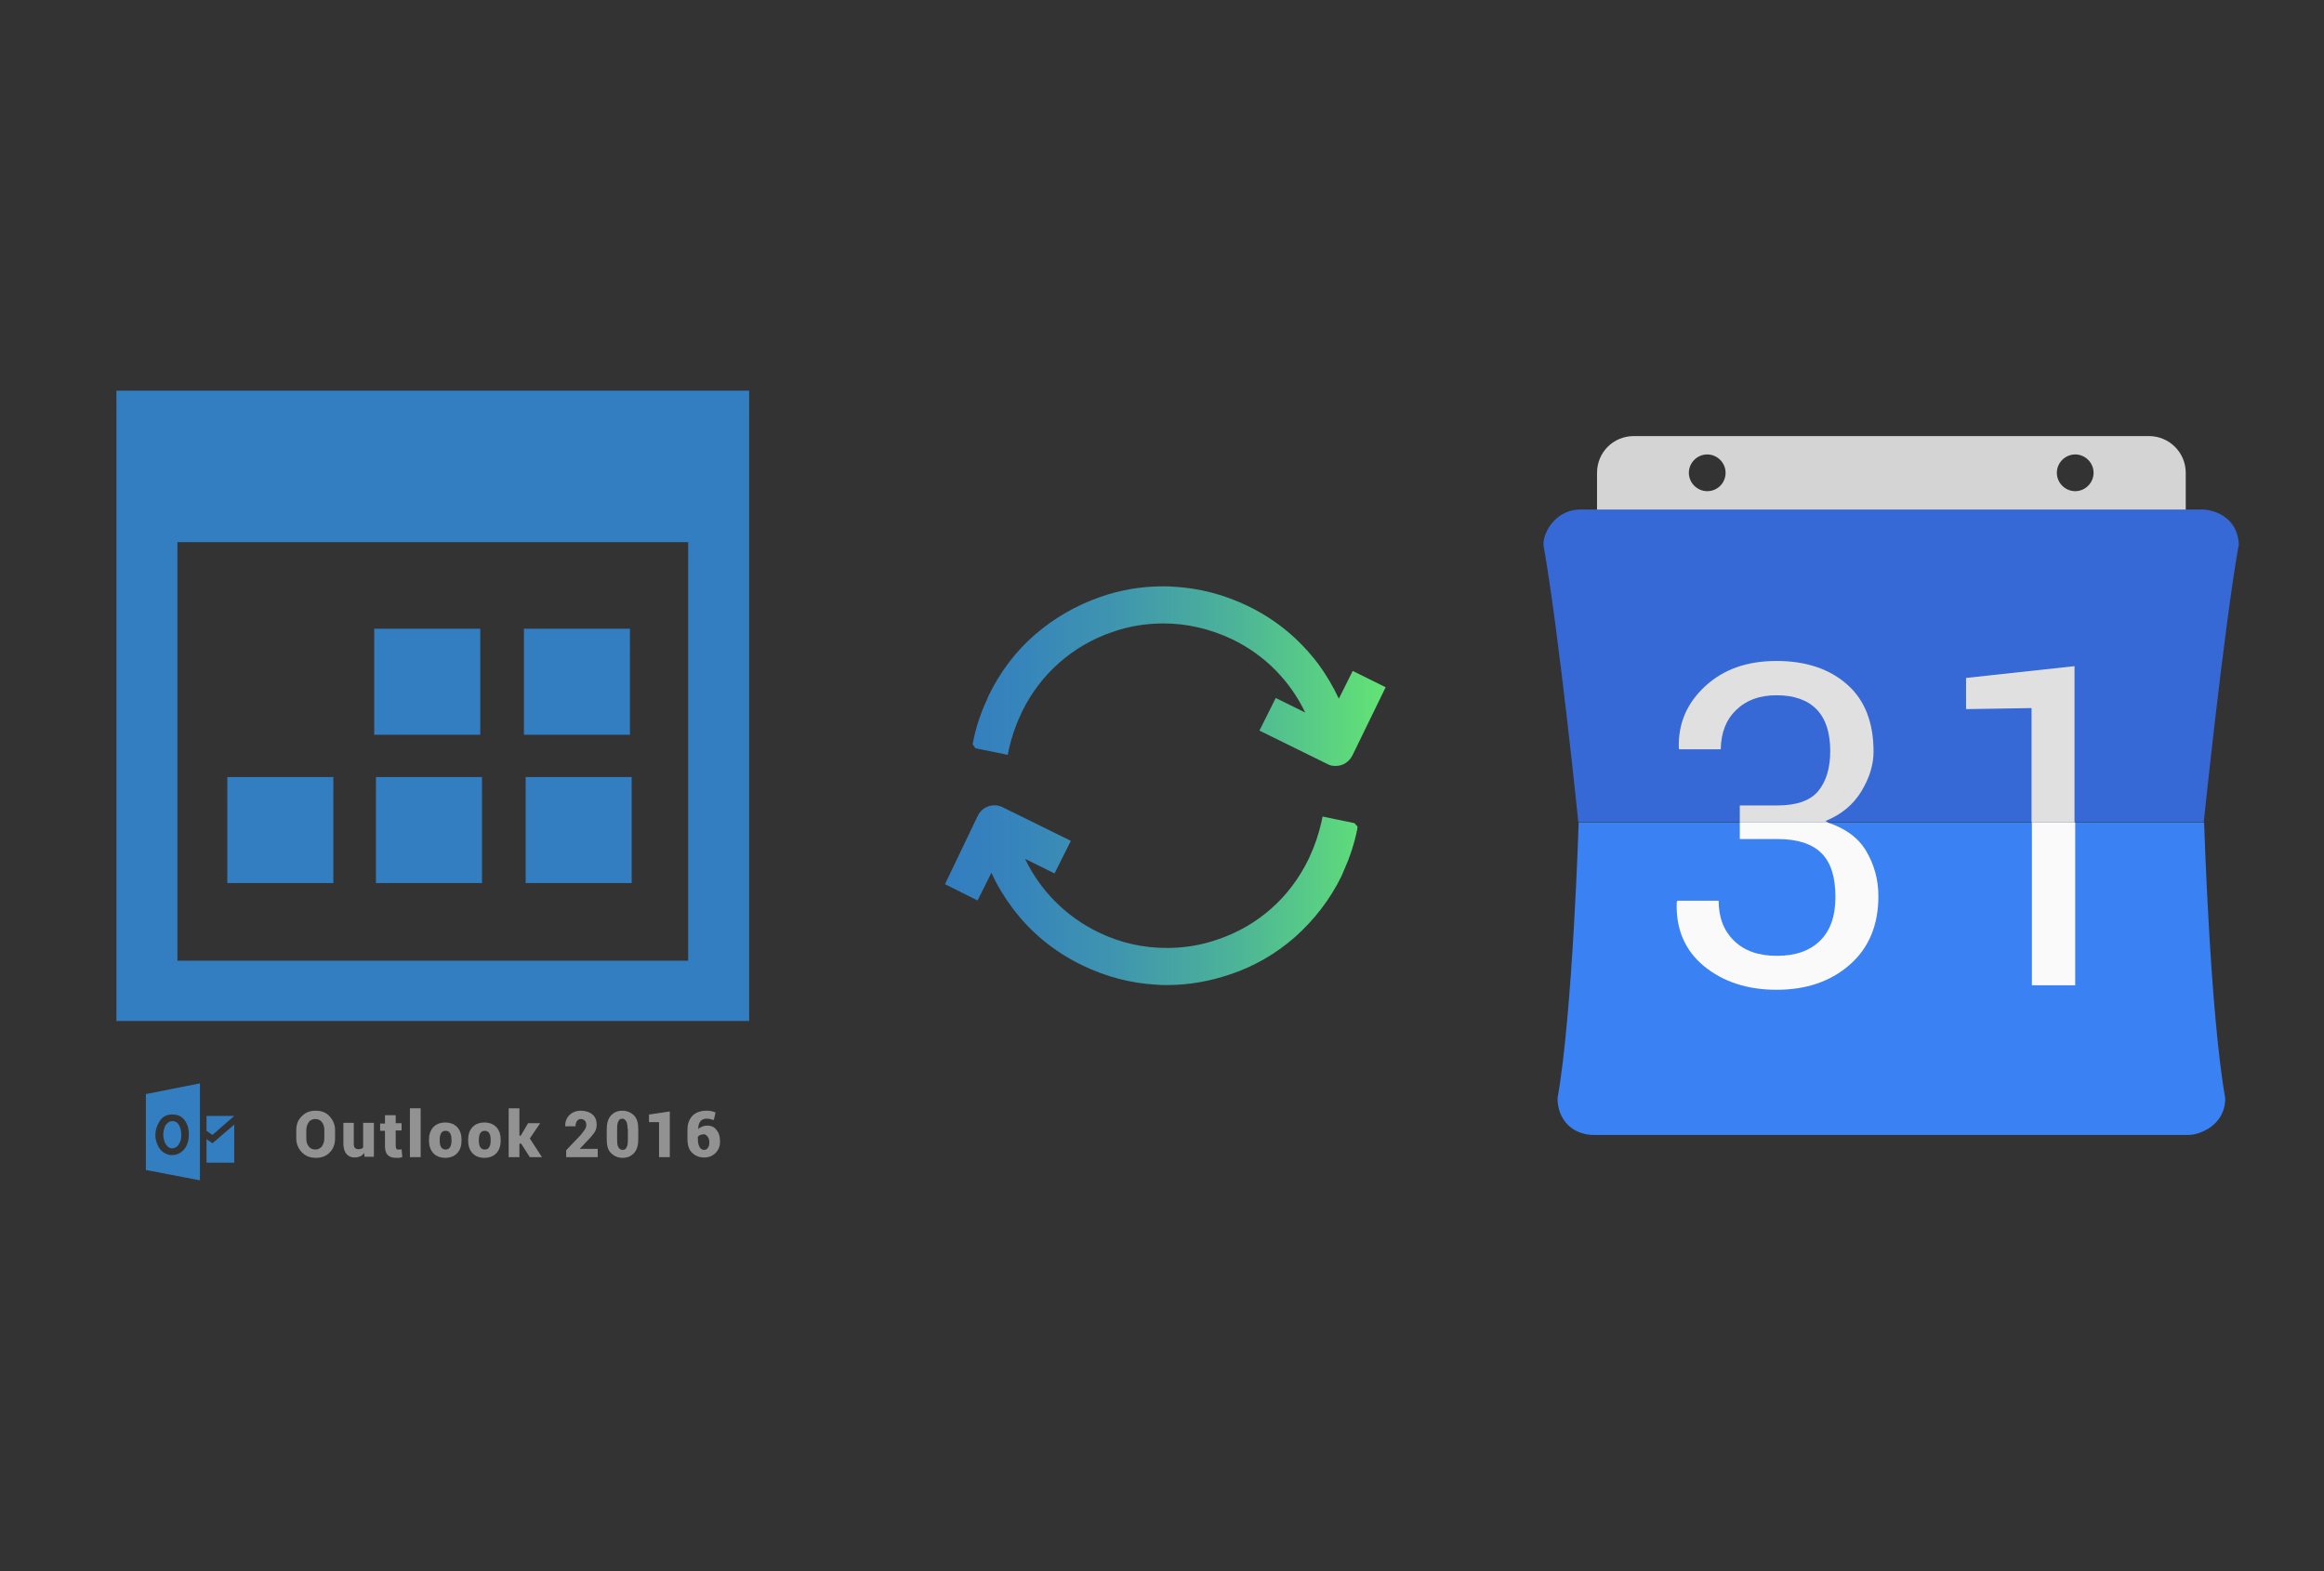 ﻿<?xml version="1.0" encoding="utf-8"?>
<!DOCTYPE svg PUBLIC "-//W3C//DTD SVG 1.1//EN" "http://www.w3.org/Graphics/SVG/1.1/DTD/svg11.dtd">
<svg x="0" y="0" width="392" height="265" xml="http://www.w3.org/XML/1998/namespace" xmlns="http://www.w3.org/2000/svg" xmlns:xlink="http://www.w3.org/1999/xlink" xmlns:xml="http://www.w3.org/XML/1998/namespace" version="1.1">
  <rect width="100%" height="100%" fill="#333333" stroke="none"/>
  <svg x="246" y="57" width="146" height="151" viewBox="0, 0, 249.8, 257.7" xml:space="preserve" id="Layer_1" enable-background="new 0 0 249.8 257.7" xmlns="http://www.w3.org/2000/svg" xmlns:xlink="http://www.w3.org/1999/xlink" xmlns:xml="http://www.w3.org/XML/1998/namespace" version="1.1">
    <g>
      <path d="M199.3 28 L50.6 28 C44.7 28 40 32.7 40 38.6 L40 54.5 L209.9 54.5 L209.9 38.6 C209.9 32.7 205.1 28 199.3 28 z M71.8 43.9 C68.9 43.9 66.5 41.5 66.5 38.6 C66.5 35.7 68.9 33.3 71.8 33.3 C74.7 33.3 77.1 35.7 77.1 38.6 C77.1 41.5 74.8 43.9 71.8 43.9 z M178 43.9 C175.1 43.9 172.7 41.5 172.7 38.6 C172.7 35.7 175.1 33.3 178 33.3 C180.9 33.3 183.3 35.7 183.3 38.6 C183.3 41.5 180.9 43.9 178 43.9 z" clip-rule="evenodd" fill-rule="evenodd" style="fill:#D4D4D4;" />
      <path d="M225.2 59 C224.7 51.1 217.7 49.2 214.6 49.2 L35.2 49.2 C27.6 49.2 24 56.7 24.6 59.8 C29 84.6 34.6 139.4 34.6 139.4 L215.1 139.4 C215.1 139.4 220.8 84.5 225.1 59.8 C225.3 59.6 225.2 59.3 225.2 59 z" clip-rule="evenodd" fill-rule="evenodd" style="fill:#3669D6;" />
      <path d="M215.2 139.5 L34.7 139.5 C34.7 139.5 33 194.4 28.6 219.1 C28.6 225.2 32.8 229.7 39.2 229.7 L210.7 229.7 C213.8 229.7 221.3 227 221.3 219.1 C216.9 194.4 215.2 139.5 215.2 139.5 z" clip-rule="evenodd" fill-rule="evenodd" style="fill:#3A81F4;" />
      <path d="M106.5 139.5 C111.7 141.2 115.5 144 117.7 147.8 C120 151.7 121.2 156 121.2 160.8 C121.2 169.2 118.4 175.8 112.9 180.6 C107.4 185.4 100.4 187.8 91.8 187.8 C83.4 187.8 76.4 185.5 70.9 181 C65.4 176.5 62.7 170.3 63 162.5 L63.2 162.1 L75.1 162.1 C75.1 167 76.6 170.8 79.6 173.7 C82.6 176.6 86.7 178 91.9 178 C97.2 178 101.3 176.6 104.3 173.7 C107.3 170.8 108.8 166.6 108.8 161 C108.8 155.3 107.5 151.1 104.8 148.4 C102.1 145.7 97.9 144.3 92.2 144.3 L81.2 144.3 L81.2 139.4 L106.5 139.4 z" clip-rule="evenodd" fill-rule="evenodd" style="fill:#FAFAFA;" />
      <path d="M165.5 139.5 L178 139.5 L178 186.5 L165.5 186.5 L165.5 139.5 z" clip-rule="evenodd" fill-rule="evenodd" style="fill:#FAFAFA;" />
      <path d="M75.7 118.4 L63.7 118.4 L63.6 118 C63.4 111 65.9 105.1 71.2 100.2 C76.5 95.3 83.3 92.9 91.8 92.9 C100.3 92.9 107.1 95.2 112.2 99.7 C117.3 104.2 119.8 110.7 119.8 119.1 C119.8 122.9 118.6 126.7 116.3 130.5 C114 134.3 110.6 137.2 105.9 139.1 L106.5 139.4 L81.2 139.4 L81.2 134.6 L92.1 134.6 C97.6 134.6 101.5 133.2 103.8 130.5 C106.1 127.7 107.3 123.9 107.3 118.9 C107.3 113.6 106 109.6 103.4 106.9 C100.8 104.2 96.9 102.8 91.8 102.8 C86.9 102.8 83.1 104.2 80.1 107.1 C77.3 109.8 75.8 113.5 75.7 118.4 z" clip-rule="evenodd" fill-rule="evenodd" style="fill:#E0E0E0;" />
      <path d="M177.9 139.5 L165.4 139.5 L165.4 106.5 L146.5 106.8 L146.5 97.8 L177.8 94.4 L177.8 139.5 z" clip-rule="evenodd" fill-rule="evenodd" style="fill:#E0E0E0;" />
    </g>
  </svg>
  <svg x="146" y="82" width="101" height="101" viewBox="0, 0, 172.7, 172.7" xml:space="preserve" enable-background="new 0 0 172.7 172.7" xmlns="http://www.w3.org/2000/svg" xmlns:xlink="http://www.w3.org/1999/xlink" xmlns:xml="http://www.w3.org/XML/1998/namespace" version="1.1">
    <g id="sync_1_">
      <linearGradient x1="22.787" y1="86.36" x2="149.933" y2="86.36" gradientUnits="userSpaceOnUse" id="sync_2_">
        <stop offset="0%" stop-color="#337DC1" />
        <stop offset="16.28%" stop-color="#3684BC" />
        <stop offset="39.51%" stop-color="#3F96AE" />
        <stop offset="66.91%" stop-color="#4DB597" />
        <stop offset="97.29%" stop-color="#61E077" />
        <stop offset="100%" stop-color="#63E474" />
      </linearGradient>
      <path d="M141.9 98.2 L141.8 99 C141 103.1 139.6 107.2 137.9 111 C137.7 111.5 137.5 111.9 137.3 112.4 C134 119.2 129.4 125.1 123.8 130.1 C118.3 134.9 112.1 138.5 105.2 140.8 C99.3 142.8 93.2 143.9 87 143.9 C86 143.9 85 143.9 84 143.8 C76.5 143.4 69.3 141.5 62.5 138.2 C54.4 134.3 47.6 128.7 42.3 121.6 C40 118.5 37.9 115.1 36.3 111.5 L32.3 119.5 L22.9 114.8 L32.4 95 C33.7 92.4 36.9 91.3 39.5 92.6 L59.2 102.3 L54.5 111.7 L46 107.5 C50.4 116.7 57.8 124.1 67 128.6 C73.3 131.7 80 133.2 86.9 133.2 C91.9 133.2 96.9 132.4 101.7 130.7 C113.2 126.8 122.4 118.6 127.7 107.7 C127.9 107.3 128.1 106.9 128.2 106.6 C129.6 103.6 130.7 100.3 131.5 96.8 L131.8 95.3 L141 97.2 L141.9 98.2 z M140.5 53.3 L136.5 61.3 C134.8 57.7 132.8 54.3 130.5 51.2 C125.1 44.1 118.4 38.5 110.3 34.6 C103.5 31.3 96.3 29.4 88.8 29 C87.8 28.9 86.7 28.9 85.8 28.9 C79.6 28.9 73.5 29.9 67.6 32 C60.7 34.4 54.5 38 49 42.7 C43.3 47.6 38.8 53.6 35.5 60.4 C35.3 60.9 35.1 61.3 34.9 61.8 C33.1 65.7 31.8 69.7 31 73.8 L30.9 74.5 L31.7 75.6 L41 77.5 L41.3 76 C42.1 72.5 43.2 69.2 44.6 66.2 C44.8 65.8 45 65.4 45.1 65.1 C50.4 54.2 59.7 46 71.1 42.1 C75.9 40.4 80.9 39.6 85.9 39.6 C92.8 39.6 99.5 41.2 105.8 44.2 C115.1 48.7 122.4 56.1 126.8 65.3 L118.3 61.1 L113.6 70.5 L133.3 80.2 C134 80.6 134.8 80.7 135.6 80.7 C137.6 80.7 139.4 79.6 140.4 77.7 L150 58 L140.5 53.3 z" id="sync" style="fill:url(#sync_2_);" />
    </g>
    <g id="add_1_" />
    <g id="move_1_" />
    <g id="transfer_1_" />
    <g id="share_1_" />
    <g id="link_1_" />
    <g id="export_1_" />
    <g id="integrate_1_" />
    <g id="connect_1_" />
    <g id="copy_1_" />
    <g id="convert_1_" />
    <g id="push" />
  </svg>
  <svg x="0" y="57" width="146" height="151" viewBox="0, 0, 249.8, 257.7" xml:space="preserve" enable-background="new 0 0 249.8 257.7" xmlns="http://www.w3.org/2000/svg" xmlns:xlink="http://www.w3.org/1999/xlink" xmlns:xml="http://www.w3.org/XML/1998/namespace" version="1.1">
    <g id="Layer_1">
      <g>
        <g>
          <rect x="151.2" y="83.6" width="30.6" height="30.6" style="fill:#337DC1;" />
          <rect x="151.7" y="126.4" width="30.6" height="30.6" style="fill:#337DC1;" />
          <rect x="108.5" y="126.4" width="30.6" height="30.6" style="fill:#337DC1;" />
          <rect x="65.6" y="126.4" width="30.6" height="30.6" style="fill:#337DC1;" />
          <rect x="108" y="83.6" width="30.6" height="30.6" style="fill:#337DC1;" />
          <g>
            <path d="M33.6 14.9 C33.6 75.7 33.6 136.4 33.6 196.8 C94.6 196.8 155.6 196.8 216.2 196.8 C216.2 136 216.2 75.6 216.2 14.9 C155.3 14.9 94.5 14.9 33.6 14.9 z M198.6 179.4 C149.5 179.4 100.5 179.4 51.2 179.4 C51.2 139.3 51.2 99.1 51.2 58.6 C100.1 58.6 149.2 58.6 198.6 58.6 C198.6 98.7 198.6 138.9 198.6 179.4 z" style="fill:#337DC1;" />
          </g>
        </g>
        <g>
          <g>
            <g>
              <g>
                <g>
                  <path d="M96.7 230.7 C96.7 232.3 96.2 233.7 95.2 234.7 C94.2 235.8 92.8 236.3 91.2 236.3 C89.5 236.3 88.2 235.8 87.1 234.7 C86.1 233.6 85.5 232.3 85.5 230.7 L85.5 228.3 C85.5 226.7 86 225.3 87.1 224.3 C88.1 223.2 89.5 222.7 91.1 222.7 C92.8 222.7 94.1 223.2 95.1 224.3 C96.1 225.4 96.7 226.7 96.7 228.3 L96.7 230.7 z M93.6 228.3 C93.6 227.4 93.4 226.6 92.9 226 C92.5 225.4 91.8 225.1 91 225.1 C90.2 225.1 89.5 225.4 89.1 226 C88.7 226.6 88.4 227.4 88.4 228.3 L88.4 230.7 C88.4 231.7 88.6 232.4 89.1 233 C89.5 233.6 90.2 233.9 91 233.9 C91.8 233.9 92.4 233.6 92.9 233 C93.3 232.4 93.6 231.6 93.6 230.7 L93.6 228.3 z" style="fill:#939292;" />
                  <path d="M105.1 234.9 C104.8 235.3 104.4 235.7 103.9 235.9 C103.4 236.1 102.9 236.2 102.4 236.2 C101.4 236.2 100.6 235.9 100 235.2 C99.4 234.5 99.1 233.5 99.1 232.2 L99.1 226.2 L102.1 226.2 L102.1 232.2 C102.1 232.7 102.2 233.2 102.4 233.4 C102.6 233.6 102.9 233.8 103.3 233.8 C103.6 233.8 103.9 233.8 104.2 233.7 C104.4 233.6 104.7 233.5 104.8 233.3 L104.8 226.2 L107.9 226.2 L107.9 236 L105.2 236 L105.1 234.9 z" style="fill:#939292;" />
                  <path d="M114.2 223.9 L114.2 226.3 L115.9 226.3 L115.9 228.4 L114.2 228.4 L114.2 232.9 C114.2 233.2 114.3 233.5 114.4 233.7 C114.5 233.9 114.7 233.9 115 233.9 C115.2 233.9 115.3 233.9 115.5 233.9 C115.6 233.9 115.8 233.9 115.9 233.8 L116.1 236.1 C115.8 236.2 115.5 236.2 115.2 236.3 C114.9 236.3 114.6 236.3 114.2 236.3 C113.2 236.3 112.4 236 111.9 235.5 C111.4 235 111.1 234.1 111.1 233 L111.1 228.5 L109.7 228.5 L109.7 226.4 L111.1 226.4 L111.1 224 L114.2 224 z" style="fill:#939292;" />
                  <path d="M121.4 236.1 L118.3 236.1 L118.3 222 L121.4 222 L121.4 236.1 z" style="fill:#939292;" />
                  <path d="M123.8 231.1 C123.8 229.6 124.2 228.4 125 227.5 C125.8 226.6 127 226.1 128.5 226.1 C130 226.1 131.2 226.6 132 227.5 C132.8 228.4 133.2 229.6 133.2 231.1 L133.2 231.3 C133.2 232.8 132.8 234 132 234.9 C131.2 235.8 130 236.3 128.5 236.3 C127 236.3 125.8 235.8 125 234.9 C124.2 234 123.8 232.8 123.8 231.3 L123.8 231.1 z M126.9 231.3 C126.9 232.1 127 232.8 127.3 233.2 C127.6 233.7 128 233.9 128.6 233.9 C129.2 233.9 129.6 233.7 129.9 233.2 C130.2 232.7 130.3 232.1 130.3 231.3 L130.3 231.1 C130.3 230.3 130.2 229.7 129.9 229.2 C129.6 228.7 129.2 228.5 128.6 228.5 C128 228.5 127.6 228.7 127.3 229.2 C127 229.7 126.9 230.3 126.9 231.1 L126.9 231.3 z" style="fill:#939292;" />
                  <path d="M135.1 231.1 C135.1 229.6 135.5 228.4 136.3 227.5 C137.1 226.6 138.3 226.1 139.8 226.1 C141.3 226.1 142.5 226.6 143.3 227.5 C144.1 228.4 144.5 229.6 144.5 231.1 L144.5 231.3 C144.5 232.8 144.1 234 143.3 234.9 C142.5 235.8 141.3 236.3 139.8 236.3 C138.3 236.3 137.1 235.8 136.3 234.9 C135.5 234 135.1 232.8 135.1 231.3 L135.1 231.1 z M138.2 231.3 C138.2 232.1 138.3 232.8 138.6 233.2 C138.9 233.7 139.3 233.9 139.9 233.9 C140.5 233.9 140.9 233.7 141.2 233.2 C141.5 232.7 141.6 232.1 141.6 231.3 L141.6 231.1 C141.6 230.3 141.5 229.7 141.2 229.2 C140.9 228.7 140.5 228.5 139.9 228.5 C139.3 228.5 138.9 228.7 138.6 229.2 C138.3 229.7 138.2 230.3 138.2 231.1 L138.2 231.3 z" style="fill:#939292;" />
                  <path d="M150.4 232.2 L149.9 232.2 L149.9 236.1 L146.8 236.1 L146.8 222 L149.9 222 L149.9 229.9 L150.3 229.9 L152.4 226.3 L155.9 226.3 L152.9 230.7 L156.4 236.1 L152.9 236.1 L150.4 232.2 z" style="fill:#939292;" />
                  <path d="M172.6 236.1 L163.4 236.1 L163.4 234.1 L167.6 229.7 C168.1 229.1 168.5 228.5 168.8 228.1 C169.1 227.6 169.2 227.2 169.2 226.8 C169.2 226.3 169.1 225.9 168.8 225.6 C168.5 225.3 168.2 225.1 167.6 225.1 C167.1 225.1 166.8 225.3 166.5 225.7 C166.2 226.1 166.1 226.6 166.1 227.2 L163.1 227.2 L163.1 227.1 C163.1 225.9 163.5 224.8 164.3 224 C165.1 223.2 166.2 222.7 167.6 222.7 C169 222.7 170.2 223.1 171 223.8 C171.8 224.5 172.2 225.5 172.2 226.7 C172.2 227.5 172 228.3 171.6 228.9 C171.2 229.5 170.4 230.5 169.2 231.7 L167.4 233.6 L167.4 233.7 L172.5 233.7 L172.5 236.1 z" style="fill:#939292;" />
                  <path d="M184.2 230.9 C184.2 232.7 183.8 234 183 234.9 C182.2 235.8 181.1 236.3 179.7 236.3 C178.3 236.3 177.2 235.8 176.3 234.9 C175.4 234 175.1 232.6 175.1 230.9 L175.1 228.1 C175.1 226.3 175.5 225 176.3 224.1 C177.1 223.2 178.2 222.7 179.6 222.7 C181 222.7 182.1 223.2 183 224.1 C183.9 225 184.2 226.4 184.2 228.1 L184.2 230.9 z M181.1 227.9 C181.1 226.9 181 226.2 180.7 225.7 C180.4 225.3 180.1 225 179.6 225 C179.1 225 178.7 225.2 178.5 225.7 C178.2 226.1 178.1 226.9 178.1 227.9 L178.1 231.1 C178.1 232.1 178.2 232.9 178.5 233.3 C178.8 233.7 179.1 234 179.7 234 C180.2 234 180.6 233.8 180.8 233.3 C181.1 232.9 181.2 232.1 181.2 231.1 L181.2 227.9 z" style="fill:#939292;" />
                  <path d="M193.2 236.1 L190.2 236.1 L190.2 226 L187.3 226 L187.3 223.8 L193.3 222.9 L193.3 236.1 z" style="fill:#939292;" />
                  <path d="M203.8 222.7 C204.3 222.7 204.8 222.7 205.2 222.8 C205.6 222.9 206.1 223 206.5 223.2 L206 225.4 C205.6 225.3 205.2 225.2 204.9 225.1 C204.6 225 204.2 225 203.8 225 C203.1 225 202.5 225.3 202.1 225.8 C201.7 226.3 201.5 227.1 201.5 228 L201.5 228 C201.8 227.7 202.1 227.5 202.6 227.3 C203.1 227.1 203.5 227 204.1 227 C205.3 227 206.2 227.4 206.8 228.3 C207.5 229.1 207.8 230.2 207.8 231.6 C207.8 232.9 207.4 234 206.5 234.9 C205.6 235.8 204.5 236.2 203.2 236.2 C201.8 236.2 200.6 235.7 199.7 234.8 C198.8 233.9 198.4 232.6 198.4 230.9 L198.4 228.2 C198.4 226.5 198.9 225.1 199.9 224.1 C200.8 223.2 202.2 222.7 203.8 222.7 z M203.2 229.5 C202.8 229.5 202.4 229.6 202.1 229.7 C201.8 229.8 201.6 230 201.4 230.2 L201.4 231 C201.4 231.9 201.6 232.7 201.9 233.2 C202.2 233.7 202.6 234 203.2 234 C203.7 234 204 233.8 204.3 233.4 C204.6 233 204.7 232.5 204.7 231.9 C204.7 231.2 204.6 230.7 204.3 230.3 C204 229.9 203.6 229.5 203.2 229.5 z" style="fill:#939292;" />
                </g>
              </g>
            </g>
          </g>
          <g>
            <g>
              <path d="M50.1 233.5 C50.7 233.4 51.2 233 51.6 232.4 C52 231.8 52.3 231 52.3 230.1 C52.4 228.7 52.1 227.5 51.5 226.6 C51.1 226 50.5 225.7 49.8 225.7 C49.8 225.7 49.8 225.7 49.8 225.7 C49.1 225.7 48.5 226 48 226.6 C47.3 227.5 47.2 228.6 47.1 229.6 C47.2 230.6 47.3 231.7 48 232.6 C48.6 233.4 49.3 233.7 50.1 233.5 z" clip-rule="evenodd" fill-rule="evenodd" style="fill:#337DC1;" />
              <path d="M42.1 217.9 L42.1 239.8 L57.7 242.8 L57.7 214.8 L42.1 217.9 z M53.1 233.9 C52.2 234.9 51 235.5 49.7 235.5 C49.5 235.5 49.4 235.5 49.2 235.5 C47.8 235.3 46.5 234.5 45.8 233.2 C44.5 230.9 44.5 228.4 45.9 226 C46.7 224.5 48.1 223.7 49.9 223.8 C51.8 223.8 53.2 224.8 54 226.7 C54.4 227.7 54.5 228.8 54.5 229.5 C54.5 230.8 54.3 232.5 53.1 233.9 z" clip-rule="evenodd" fill-rule="evenodd" style="fill:#337DC1;" />
            </g>
            <polygon points="59.6,224.2 59.6,228.5 61.3,229.7 67.6,224.2" clip-rule="evenodd" fill-rule="evenodd" style="fill:#337DC1;" />
            <polygon points="59.6,230.9 61.3,232.1 67.6,226.7 67.6,237.7 59.6,237.7" clip-rule="evenodd" fill-rule="evenodd" style="fill:#337DC1;" />
          </g>
        </g>
      </g>
    </g>
    <g id="sync_1_" />
    <g id="add_1_" />
    <g id="move_1_" />
    <g id="transfer_1_" />
    <g id="share_1_" />
    <g id="link_1_" />
    <g id="export_1_" />
    <g id="integrate_1_" />
    <g id="connect_1_" />
    <g id="copy_1_" />
    <g id="convert_1_" />
    <g id="push" />
  </svg>
</svg>